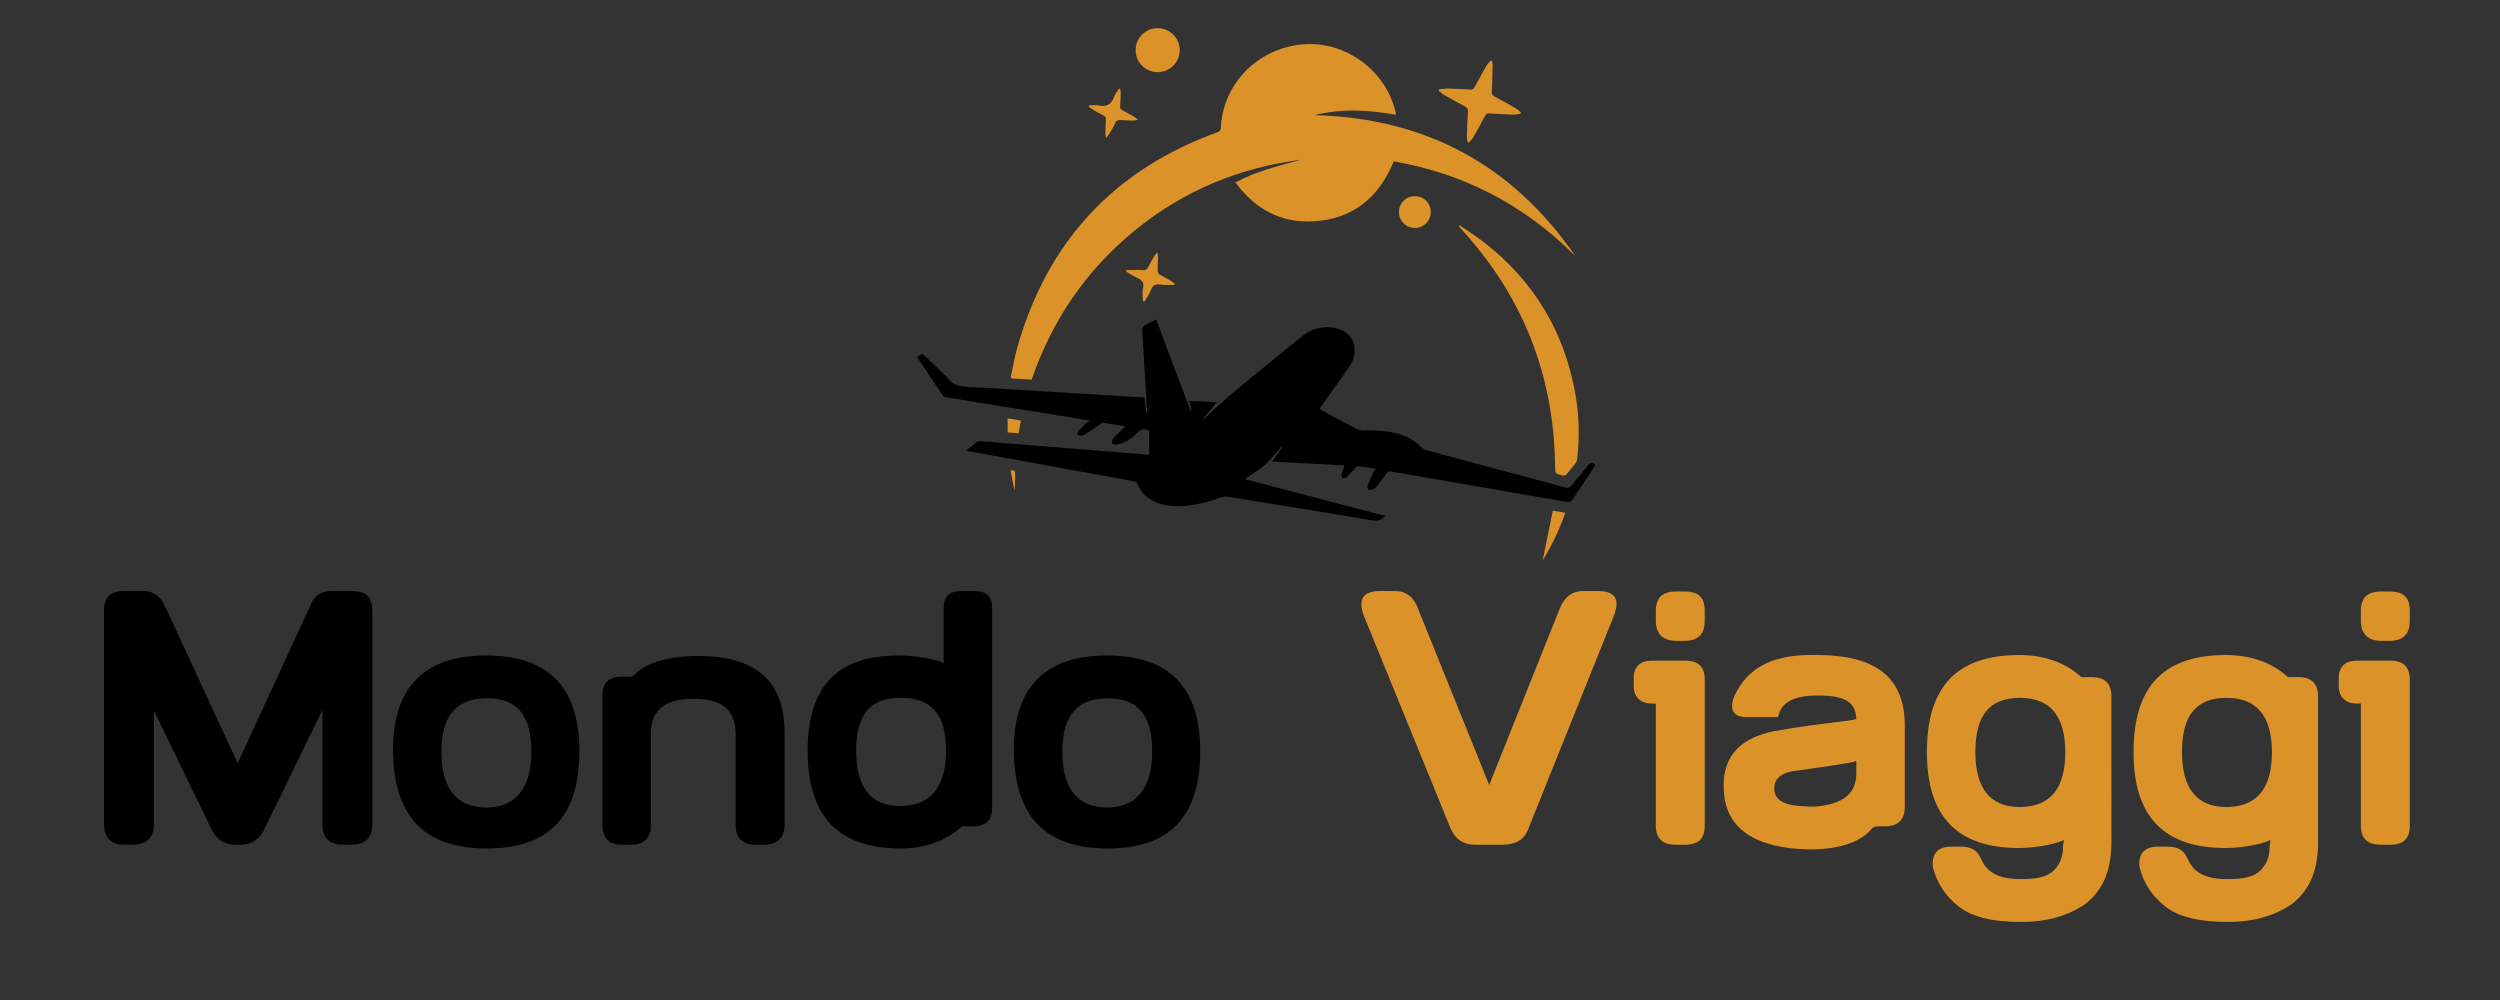 <?xml version="1.0" encoding="utf-8"?>
<!-- Generator: Adobe Illustrator 16.0.0, SVG Export Plug-In . SVG Version: 6.00 Build 0)  -->
<!DOCTYPE svg PUBLIC "-//W3C//DTD SVG 1.1 Tiny//EN" "http://www.w3.org/Graphics/SVG/1.1/DTD/svg11-tiny.dtd">
<svg version="1.1" baseProfile="tiny" id="Calque_1"
	 xmlns="http://www.w3.org/2000/svg" xmlns:xlink="http://www.w3.org/1999/xlink" x="0px" y="0px" width="200px" height="80px"
	 viewBox="0 0 200 80" xml:space="preserve">
<rect x="0" y="0" width="200" height="80" fill="#333333" stroke="none"/>
<path fill-rule="evenodd" d="M73.364,28.556c0.158-0.098,0.288-0.176,0.433-0.264c0.582,0.559,1.155,1.111,1.729,1.662
	c0.125,0.12,0.27,0.225,0.37,0.363c0.356,0.488,0.847,0.594,1.421,0.625c2.426,0.126,4.851,0.289,7.277,0.437
	c2.243,0.137,4.486,0.274,6.73,0.41c0.066,0.005,0.132,0.01,0.22,0.018c0.066,0.45,0.131,0.893,0.197,1.335
	c0.017-0.001,0.033-0.001,0.05-0.003c-0.029-0.396-0.063-0.793-0.087-1.19c-0.112-1.869-0.225-3.739-0.327-5.609
	c-0.004-0.087,0.064-0.219,0.139-0.265c0.303-0.183,0.622-0.338,0.969-0.522c0.931,2.465,1.857,4.917,2.783,7.367
	c0.017-0.004,0.033-0.009,0.049-0.013c-0.047-0.261-0.094-0.523-0.15-0.836c0.719,0.036,1.411,0.07,2.175,0.106
	c-0.391,0.474-0.741,0.897-1.09,1.321c0.012,0.014,0.022,0.026,0.034,0.038c0.053-0.046,0.108-0.093,0.16-0.142
	c2.44-2.321,5.126-4.353,7.721-6.491c0.776-0.642,1.732-0.885,2.739-0.64c1.618,0.393,1.761,1.973,1.107,2.949
	c-0.743,1.11-1.534,2.185-2.305,3.276c-0.049,0.068-0.093,0.142-0.153,0.233c0.316,0.172,0.616,0.338,0.919,0.5
	c0.667,0.358,1.331,0.727,2.01,1.065c0.194,0.098,0.433,0.155,0.649,0.153c1.022-0.014,2.037,0.015,3.018,0.356
	c0.608,0.212,1.143,0.537,1.583,1.014c0.086,0.092,0.213,0.165,0.333,0.197c3.726,1.001,7.453,1.994,11.179,2.996
	c0.2,0.053,0.325,0.028,0.46-0.143c0.431-0.541,0.879-1.069,1.322-1.6c0.25-0.301,0.251-0.3,0.611-0.062
	c-0.636,0.96-1.267,1.923-1.914,2.875c-0.046,0.071-0.212,0.104-0.312,0.087c-1.278-0.212-2.555-0.437-3.833-0.657
	c-3.169-0.549-6.338-1.097-9.507-1.646c-0.274-0.047-0.553-0.08-0.821-0.147c-0.171-0.042-0.227,0.029-0.315,0.152
	c-0.272,0.381-0.564,0.747-0.858,1.111c-0.064,0.08-0.161,0.148-0.256,0.183c-0.107,0.038-0.271,0.081-0.338,0.028
	c-0.071-0.056-0.112-0.238-0.078-0.333c0.127-0.349,0.286-0.687,0.442-1.024c0.047-0.102,0.122-0.191,0.209-0.324
	c-0.484-0.078-0.936-0.157-1.391-0.21c-0.082-0.009-0.19,0.087-0.261,0.161c-0.234,0.24-0.444,0.502-0.688,0.73
	c-0.074,0.068-0.227,0.053-0.343,0.076c-0.018-0.116-0.074-0.242-0.048-0.346c0.057-0.22,0.155-0.43,0.251-0.681
	c-1.922-0.101-3.833-0.2-5.799-0.303c0.284-0.413,0.544-0.792,0.806-1.172c-0.019-0.013-0.036-0.027-0.053-0.041
	c-0.428,0.482-0.815,1.007-1.292,1.433c-0.483,0.431-1.054,0.764-1.646,1.182c3.773,0.992,7.486,1.966,11.233,2.95
	c-0.292,0.26-0.535,0.431-0.957,0.359c-2.659-0.456-5.323-0.876-7.987-1.308c-1.222-0.198-2.444-0.403-3.668-0.591
	c-0.161-0.024-0.345-0.007-0.5,0.046c-1.047,0.367-2.112,0.649-3.225,0.699c-0.826,0.038-1.631-0.062-2.366-0.482
	c-0.5-0.287-0.875-0.693-1.085-1.229c-0.071-0.179-0.176-0.246-0.349-0.278c-2.966-0.538-5.932-1.08-8.897-1.621
	c-1.482-0.27-2.964-0.54-4.499-0.819c0.313-0.26,0.586-0.497,0.872-0.716c0.064-0.048,0.179-0.054,0.268-0.047
	c3.237,0.258,6.473,0.52,9.709,0.781c1.206,0.097,2.413,0.196,3.619,0.292c0.057,0.004,0.113,0.001,0.167,0.001
	c0-0.651,0-1.297,0-1.912c-0.41-0.191-0.67-0.118-0.954,0.181c-0.432,0.456-0.972,0.787-1.6,0.922
	c-0.131,0.027-0.283-0.04-0.425-0.063c0.033-0.142,0.02-0.323,0.105-0.415c0.308-0.336,0.649-0.642,0.992-0.973
	c-0.594-0.095-1.211-0.201-1.83-0.287c-0.069-0.01-0.155,0.082-0.229,0.131c-0.411,0.278-0.816,0.561-1.231,0.831
	c-0.076,0.05-0.184,0.071-0.276,0.07c-0.096-0.002-0.24-0.021-0.272-0.081c-0.038-0.071-0.009-0.224,0.049-0.288
	c0.213-0.231,0.448-0.442,0.679-0.656c0.062-0.058,0.139-0.097,0.262-0.181c-0.633-0.104-1.207-0.199-1.779-0.292
	c-3.242-0.522-6.484-1.044-9.725-1.571c-0.095-0.016-0.217-0.062-0.266-0.135C74.739,30.633,74.062,29.607,73.364,28.556z"/>
<path fill-rule="evenodd" fill="#DB9228" d="M111.5,12.909c-1.196,2.914-3.282,4.61-6.404,4.795
	c-2.623,0.155-4.692-0.968-6.259-3.113c1.687-0.902,3.485-1.337,5.267-1.815c-4.969,0.631-9.425,2.482-13.312,5.655
	c-3.892,3.177-6.623,7.171-8.259,11.937c-0.505-0.026-1.002-0.053-1.5-0.082c-0.045-0.002-0.09-0.022-0.183-0.045
	c0.17-0.795,0.296-1.593,0.513-2.366c2.39-8.506,7.726-14.288,16.042-17.301c0.199-0.072,0.252-0.167,0.262-0.366
	c0.165-3.53,2.994-6.38,6.605-6.663c3.415-0.269,6.666,2.153,7.392,5.502c0.008,0.035,0.008,0.071,0.014,0.138
	c-2.184-0.394-4.349-0.523-6.505,0.028c8.867,0.232,15.826,3.978,20.863,11.278C121.989,16.434,117.154,13.892,111.5,12.909z"/>
<path fill-rule="evenodd" fill="#DB9228" d="M116.765,18.027c0.646,0.444,1.313,0.857,1.93,1.336
	c4.017,3.114,6.462,7.186,7.34,12.187c0.301,1.71,0.344,3.438,0.142,5.167c-0.016,0.133-0.079,0.274-0.159,0.381
	c-0.208,0.277-0.45,0.527-0.656,0.805c-0.113,0.151-0.223,0.167-0.39,0.122c-0.564-0.15-0.559-0.146-0.565-0.721
	c-0.084-7.252-2.561-13.563-7.453-18.921c-0.083-0.092-0.165-0.186-0.247-0.278C116.725,18.079,116.745,18.053,116.765,18.027z"/>
<path fill-rule="evenodd" fill="#DB9228" d="M119.355,4.882c0.02,0.118,0.061,0.238,0.058,0.356c-0.016,0.7-0.035,1.4-0.069,2.1
	c-0.01,0.188,0.036,0.29,0.211,0.38c0.577,0.302,1.146,0.621,1.71,0.947c0.149,0.086,0.272,0.218,0.408,0.33
	c-0.01,0.034-0.02,0.068-0.029,0.102c-0.201,0.026-0.403,0.079-0.604,0.073c-0.622-0.019-1.246-0.052-1.867-0.096
	c-0.19-0.013-0.288,0.042-0.377,0.212c-0.303,0.578-0.62,1.147-0.944,1.713c-0.087,0.15-0.219,0.274-0.33,0.409
	c-0.032-0.007-0.064-0.015-0.098-0.023c-0.025-0.142-0.076-0.285-0.073-0.427c0.017-0.681,0.04-1.362,0.081-2.042
	c0.013-0.189-0.031-0.288-0.204-0.38c-0.587-0.307-1.163-0.632-1.736-0.962c-0.142-0.081-0.258-0.207-0.384-0.312
	c0.008-0.04,0.017-0.081,0.025-0.121c0.254-0.02,0.51-0.061,0.765-0.055c0.574,0.014,1.15,0.042,1.724,0.083
	c0.185,0.013,0.272-0.053,0.355-0.208c0.305-0.576,0.62-1.147,0.944-1.712c0.087-0.149,0.22-0.272,0.331-0.407
	C119.285,4.855,119.319,4.869,119.355,4.882z"/>
<path fill-rule="evenodd" fill="#DB9228" d="M90.851,4.014c0.001-0.979,0.776-1.757,1.752-1.761
	c0.986-0.004,1.784,0.793,1.776,1.772c-0.009,0.97-0.799,1.749-1.772,1.747C91.631,5.769,90.85,4.987,90.851,4.014z"/>
<path fill-rule="evenodd" fill="#DB9228" d="M114.462,16.959c0,0.712-0.567,1.282-1.275,1.282c-0.706,0-1.273-0.574-1.271-1.286
	c0.004-0.704,0.557-1.257,1.261-1.261C113.894,15.689,114.462,16.249,114.462,16.959z"/>
<path fill-rule="evenodd" fill="#DB9228" d="M89.617,7.116c0.014,0.108,0.04,0.216,0.038,0.324
	c-0.007,0.345-0.006,0.692-0.045,1.035c-0.022,0.191,0.046,0.276,0.2,0.354c0.298,0.153,0.592,0.316,0.882,0.483
	c0.104,0.06,0.19,0.146,0.349,0.271c-0.175,0.03-0.271,0.062-0.367,0.061c-0.326-0.006-0.654-0.006-0.977-0.042
	c-0.242-0.028-0.388,0.026-0.492,0.261c-0.123,0.28-0.285,0.543-0.44,0.809c-0.06,0.104-0.145,0.192-0.274,0.359
	c-0.03-0.175-0.063-0.27-0.061-0.363c0.006-0.365,0.01-0.73,0.042-1.092c0.016-0.174-0.033-0.259-0.185-0.335
	c-0.308-0.154-0.609-0.326-0.907-0.499c-0.102-0.059-0.187-0.144-0.279-0.217c0.009-0.033,0.018-0.065,0.027-0.097
	c0.26,0,0.53-0.046,0.778,0.009c0.648,0.146,1.015-0.109,1.227-0.712c0.081-0.23,0.257-0.428,0.391-0.64
	C89.556,7.095,89.586,7.105,89.617,7.116z"/>
<path fill-rule="evenodd" fill="#DB9228" d="M90.125,21.602c0.435,0,0.871-0.02,1.304,0.008c0.22,0.014,0.331-0.048,0.423-0.24
	c0.142-0.292,0.307-0.574,0.471-0.855c0.054-0.095,0.132-0.176,0.254-0.334c0.034,0.189,0.07,0.294,0.068,0.398
	c-0.008,0.364-0.042,0.728-0.039,1.091c0.001,0.097,0.077,0.23,0.158,0.281c0.3,0.188,0.62,0.345,0.926,0.523
	c0.102,0.059,0.187,0.148,0.278,0.224c-0.008,0.034-0.015,0.066-0.023,0.099c-0.233,0-0.467,0.002-0.7,0
	c-0.304-0.003-0.665-0.115-0.895,0.013c-0.22,0.123-0.297,0.494-0.445,0.751c-0.112,0.194-0.238,0.379-0.357,0.568
	c-0.035-0.008-0.069-0.016-0.104-0.023c-0.012-0.164-0.033-0.328-0.033-0.491c0-0.191-0.011-0.389,0.031-0.573
	c0.102-0.438-0.092-0.658-0.479-0.82c-0.31-0.129-0.589-0.334-0.882-0.505C90.096,21.677,90.111,21.64,90.125,21.602z"/>
<path fill-rule="evenodd" fill="#DB9228" d="M123.417,44.826c0.275-1.354,0.538-2.646,0.809-3.976
	c0.31,0.054,0.643,0.112,0.997,0.174C124.757,42.367,124.167,43.606,123.417,44.826z"/>
<path fill-rule="evenodd" fill="#DB9228" d="M81.672,33.642c-0.063,0.361-0.119,0.678-0.179,1.017
	c-0.3-0.022-0.582-0.042-0.883-0.064c0-0.377,0-0.736,0-1.124C80.959,33.526,81.302,33.582,81.672,33.642z"/>
<path fill-rule="evenodd" fill="#DB9228" d="M80.854,37.645c0.311-0.061,0.374,0.064,0.365,0.307
	c-0.015,0.428-0.004,0.858-0.065,1.3C81.054,38.717,80.954,38.183,80.854,37.645z"/>
<path d="M28.09,47.28c1.205,0,1.694,0.452,1.694,1.619v17.021c0,1.055-0.527,1.657-1.694,1.657h-0.678
	c-1.092,0-1.619-0.603-1.619-1.657v-9.113l-4.594,9.415c-0.377,0.866-1.017,1.355-1.958,1.355H18.75
	c-0.866,0-1.544-0.527-1.921-1.431l-4.519-9.302v9.075c0,1.055-0.527,1.657-1.694,1.657H9.938c-1.092,0-1.619-0.603-1.619-1.657
	V48.899c0-1.13,0.527-1.619,1.619-1.619h1.544c0.64,0,1.318,0.301,1.77,1.318l5.762,12.465l5.762-12.503
	c0.376-1.017,1.017-1.28,1.77-1.28H28.09z"/>
<path d="M31.438,60.084c-0.038-5.234,2.673-7.645,7.418-7.645s7.494,2.26,7.494,7.645c0,5.31-2.485,7.796-7.457,7.796
	C33.961,67.842,31.513,65.356,31.438,60.084z M42.509,60.122c0-2.938-1.167-4.293-3.615-4.256c-2.373,0-3.578,1.394-3.578,4.256
	c0,2.899,1.13,4.443,3.578,4.481C41.304,64.604,42.509,62.983,42.509,60.122z"/>
<path d="M55.801,52.477c4.783,0,7.005,2.071,6.967,6.289v7.193c0,1.017-0.564,1.619-1.619,1.619h-0.753
	c-1.017,0-1.544-0.564-1.544-1.619v-7.193c0-1.995-1.092-2.861-3.352-2.861c-2.259,0-3.464,0.866-3.427,2.861v7.193
	c0,1.055-0.49,1.619-1.582,1.619h-0.716c-1.092,0-1.582-0.564-1.582-1.619V55.678c0-1.054,0.49-1.544,1.582-1.544h0.678
	c0.188,0,0.301-0.15,0.301-0.15C51.998,52.665,54.596,52.477,55.801,52.477z"/>
<path d="M76.963,66.109c-1.281,1.167-3.013,1.771-4.971,1.771c-4.933-0.038-7.381-2.562-7.381-7.834
	c0-5.234,2.485-7.645,7.381-7.606c1.431,0,3.276,0.376,3.502,0.64v-4.368c0-1.055,0.452-1.431,1.544-1.431h0.753
	c1.129,0,1.582,0.339,1.582,1.431v15.854c0,1.055-0.49,1.544-1.582,1.544H76.963z M72.067,64.49c2.41-0.038,3.615-1.582,3.615-4.444
	c0-2.899-1.167-4.217-3.615-4.217c-2.41-0.038-3.577,1.317-3.577,4.217C68.49,62.946,69.62,64.49,72.067,64.49z"/>
<path d="M81.104,60.084c-0.038-5.234,2.674-7.645,7.418-7.645c4.745,0,7.494,2.26,7.494,7.645c0,5.31-2.485,7.796-7.457,7.796
	C83.626,67.842,81.179,65.356,81.104,60.084z M92.175,60.122c0-2.938-1.167-4.293-3.615-4.256c-2.372,0-3.577,1.394-3.577,4.256
	c0,2.899,1.129,4.443,3.577,4.481C90.97,64.604,92.175,62.983,92.175,60.122z"/>
<path fill="#DB9228" d="M124.784,48.674c0.376-0.941,1.017-1.394,1.883-1.394h1.129c1.356,0,1.809,0.564,1.356,1.883l-6.854,17.06
	c-0.301,0.903-0.979,1.355-2.108,1.355h-1.055h-1.092c-1.055,0-1.657-0.489-2.034-1.394L109.08,49.2c-0.452-1.317,0-1.92,1.355-1.92
	h1.13c0.941,0,1.544,0.489,1.883,1.431l5.687,14.085L124.784,48.674z"/>
<path fill="#DB9228" d="M134.798,52.854c1.093,0,1.582,0.489,1.582,1.544v11.637c0,1.055-0.489,1.544-1.582,1.544h-0.715
	c-1.093,0-1.619-0.489-1.619-1.544V56.28h-0.34c-0.865,0-1.431-0.489-1.431-1.431v-0.603c0-0.941,0.565-1.394,1.431-1.394H134.798z
	 M136.38,49.652c0,1.017-0.452,1.619-1.657,1.619h-0.603c-1.13,0-1.656-0.603-1.656-1.619v-0.753c0-1.092,0.526-1.582,1.656-1.582
	h0.603c1.205,0,1.657,0.49,1.657,1.582V49.652z"/>
<path fill="#DB9228" d="M152.383,58.276v6.251c0,1.018-0.489,1.582-1.619,1.582h-0.489c-0.226,0-0.414,0.038-0.527,0.188
	c-0.828,1.017-2.523,1.657-4.971,1.657c-4.406-0.075-6.628-1.695-6.854-4.481c-0.263-2.712,1.055-4.369,3.954-4.972
	c4.294-0.753,6.629-0.828,6.629-1.017c-0.076-1.355-0.942-1.845-3.089-1.845c-1.995,0-2.975,0.603-3.163,1.732h-2.523
	c-0.828,0-1.469-0.339-1.017-1.62c1.13-2.485,3.276-3.427,6.628-3.352C150.161,52.401,152.459,54.247,152.383,58.276z
	 M148.505,61.854c0,0,0-0.866,0-0.979c-0.113,0.113-1.921,0.376-4.858,0.791c-1.28,0.15-1.883,0.753-1.657,1.808
	c0.339,0.903,1.507,1.054,3.239,1.054C147.375,64.34,148.505,63.549,148.505,61.854z"/>
<path fill="#DB9228" d="M165.11,67.164c-0.227,0.264-2.109,0.678-3.578,0.678c-4.896,0-7.381-2.448-7.381-7.683
	c0-5.272,2.447-7.758,7.381-7.758c1.996,0,3.69,0.603,4.934,1.732c0.037,0.038,0.075,0.038,0.15,0.038h0.716
	c1.092,0,1.581,0.527,1.581,1.581V67.39c0,2.41-0.791,3.954-2.146,4.971c-1.355,0.904-3.013,1.394-5.046,1.394
	c-2.373,0-4.029-0.414-5.084-1.28s-1.657-1.808-1.996-3.05c-0.15-1.13,0.377-1.695,1.469-1.695h0.753
	c0.829,0,1.318,0.302,1.582,0.904c0.226,0.414,0.603,1.732,3.276,1.694c1.242,0,2.108-0.188,2.599-0.716
	c0.489-0.489,0.715-1.092,0.715-1.845L165.11,67.164z M158.03,60.159c0,2.9,1.167,4.406,3.577,4.406
	c2.448-0.038,3.615-1.506,3.615-4.406c0-2.862-1.205-4.33-3.615-4.33C159.16,55.829,158.03,57.222,158.03,60.159z"/>
<path fill="#DB9228" d="M181.64,67.164c-0.226,0.264-2.108,0.678-3.577,0.678c-4.896,0-7.381-2.448-7.381-7.683
	c0-5.272,2.447-7.758,7.381-7.758c1.996,0,3.69,0.603,4.934,1.732c0.037,0.038,0.075,0.038,0.15,0.038h0.716
	c1.092,0,1.581,0.527,1.581,1.581V67.39c0,2.41-0.79,3.954-2.146,4.971c-1.355,0.904-3.013,1.394-5.046,1.394
	c-2.373,0-4.029-0.414-5.084-1.28s-1.657-1.808-1.996-3.05c-0.15-1.13,0.377-1.695,1.469-1.695h0.753
	c0.829,0,1.318,0.302,1.582,0.904c0.226,0.414,0.603,1.732,3.276,1.694c1.242,0,2.108-0.188,2.599-0.716
	c0.489-0.489,0.715-1.092,0.715-1.845L181.64,67.164z M174.561,60.159c0,2.9,1.167,4.406,3.577,4.406
	c2.448-0.038,3.615-1.506,3.615-4.406c0-2.862-1.205-4.33-3.615-4.33C175.69,55.829,174.561,57.222,174.561,60.159z"/>
<path fill="#DB9228" d="M191.202,52.854c1.093,0,1.582,0.489,1.582,1.544v11.637c0,1.055-0.489,1.544-1.582,1.544h-0.715
	c-1.093,0-1.619-0.489-1.619-1.544V56.28h-0.34c-0.865,0-1.431-0.489-1.431-1.431v-0.603c0-0.941,0.565-1.394,1.431-1.394H191.202z
	 M192.784,49.652c0,1.017-0.452,1.619-1.657,1.619h-0.603c-1.13,0-1.656-0.603-1.656-1.619v-0.753c0-1.092,0.526-1.582,1.656-1.582
	h0.603c1.205,0,1.657,0.49,1.657,1.582V49.652z"/>
<path fill-rule="evenodd" fill="#FFFFFF" d="M70.521-56.686c0.158-0.098,0.288-0.176,0.433-0.264
	c0.582,0.559,1.155,1.111,1.729,1.662c0.125,0.12,0.27,0.225,0.37,0.363c0.356,0.488,0.847,0.594,1.421,0.625
	c2.426,0.126,4.851,0.289,7.277,0.437c2.243,0.137,4.486,0.274,6.73,0.41c0.066,0.005,0.132,0.01,0.22,0.018
	c0.066,0.45,0.131,0.893,0.197,1.335c0.017-0.001,0.033-0.001,0.05-0.003c-0.029-0.396-0.063-0.793-0.087-1.19
	c-0.112-1.869-0.225-3.739-0.327-5.609c-0.004-0.087,0.064-0.219,0.139-0.265c0.303-0.183,0.622-0.338,0.969-0.522
	c0.931,2.465,1.857,4.917,2.783,7.367c0.017-0.004,0.033-0.009,0.049-0.013c-0.047-0.261-0.094-0.523-0.15-0.836
	c0.719,0.036,1.411,0.07,2.175,0.106c-0.391,0.474-0.741,0.897-1.09,1.321c0.012,0.014,0.022,0.026,0.034,0.038
	c0.053-0.046,0.108-0.093,0.16-0.142c2.44-2.321,5.126-4.353,7.721-6.491c0.776-0.642,1.732-0.885,2.739-0.64
	c1.618,0.393,1.761,1.973,1.107,2.949c-0.743,1.11-1.534,2.185-2.305,3.276c-0.049,0.068-0.093,0.142-0.153,0.233
	c0.316,0.172,0.616,0.338,0.919,0.5c0.667,0.358,1.331,0.727,2.01,1.065c0.194,0.098,0.433,0.155,0.649,0.153
	c1.022-0.014,2.037,0.015,3.018,0.356c0.608,0.212,1.143,0.537,1.583,1.014c0.086,0.092,0.213,0.165,0.333,0.197
	c3.726,1.001,7.453,1.994,11.179,2.996c0.2,0.053,0.325,0.028,0.46-0.143c0.431-0.541,0.879-1.069,1.322-1.6
	c0.25-0.301,0.251-0.3,0.611-0.062c-0.636,0.96-1.267,1.923-1.914,2.875c-0.046,0.071-0.212,0.104-0.312,0.087
	c-1.278-0.212-2.555-0.437-3.833-0.657c-3.169-0.549-6.338-1.097-9.507-1.646c-0.274-0.047-0.553-0.08-0.821-0.147
	c-0.171-0.042-0.227,0.029-0.315,0.152c-0.272,0.381-0.564,0.747-0.858,1.111c-0.064,0.08-0.161,0.148-0.256,0.183
	c-0.107,0.038-0.271,0.081-0.338,0.028c-0.071-0.056-0.112-0.238-0.078-0.333c0.127-0.349,0.286-0.687,0.442-1.024
	c0.047-0.102,0.122-0.191,0.209-0.324c-0.484-0.078-0.936-0.157-1.391-0.21c-0.082-0.009-0.19,0.087-0.261,0.161
	c-0.234,0.24-0.444,0.502-0.688,0.73c-0.074,0.068-0.227,0.053-0.343,0.076c-0.018-0.116-0.074-0.242-0.048-0.346
	c0.057-0.22,0.155-0.43,0.251-0.681c-1.922-0.101-3.833-0.2-5.799-0.303c0.284-0.413,0.544-0.792,0.806-1.172
	c-0.019-0.013-0.036-0.027-0.053-0.041c-0.428,0.482-0.815,1.007-1.292,1.433c-0.483,0.431-1.054,0.764-1.646,1.182
	c3.773,0.992,7.486,1.966,11.233,2.95c-0.292,0.26-0.535,0.431-0.957,0.359c-2.659-0.456-5.323-0.876-7.987-1.308
	c-1.222-0.198-2.444-0.403-3.668-0.591c-0.161-0.024-0.345-0.007-0.5,0.046c-1.047,0.367-2.112,0.649-3.225,0.699
	c-0.826,0.038-1.631-0.062-2.366-0.482c-0.5-0.287-0.875-0.693-1.085-1.229c-0.071-0.179-0.176-0.246-0.349-0.278
	c-2.966-0.538-5.932-1.08-8.897-1.621c-1.482-0.27-2.964-0.54-4.499-0.819c0.313-0.26,0.586-0.497,0.872-0.716
	c0.064-0.048,0.179-0.054,0.268-0.047c3.237,0.258,6.473,0.52,9.709,0.781c1.206,0.097,2.413,0.196,3.619,0.292
	c0.057,0.004,0.113,0.001,0.167,0.001c0-0.651,0-1.297,0-1.912c-0.41-0.191-0.67-0.118-0.954,0.181
	c-0.432,0.456-0.972,0.787-1.6,0.922c-0.131,0.027-0.283-0.04-0.425-0.063c0.033-0.142,0.02-0.323,0.105-0.415
	c0.308-0.336,0.649-0.642,0.992-0.973c-0.594-0.095-1.211-0.201-1.83-0.287c-0.069-0.01-0.155,0.082-0.229,0.131
	c-0.411,0.278-0.816,0.561-1.231,0.831c-0.076,0.05-0.184,0.071-0.276,0.07c-0.096-0.002-0.24-0.021-0.272-0.081
	c-0.038-0.071-0.009-0.224,0.049-0.288c0.213-0.231,0.448-0.442,0.679-0.656c0.062-0.058,0.139-0.097,0.262-0.181
	c-0.633-0.104-1.207-0.199-1.779-0.292c-3.242-0.522-6.484-1.044-9.725-1.571c-0.095-0.016-0.217-0.062-0.266-0.135
	C71.896-54.609,71.219-55.635,70.521-56.686z"/>
<path fill-rule="evenodd" fill="#DB9228" d="M108.657-72.333c-1.196,2.914-3.282,4.61-6.404,4.795
	c-2.623,0.155-4.692-0.968-6.259-3.113c1.687-0.902,3.485-1.337,5.267-1.815c-4.969,0.631-9.425,2.482-13.312,5.655
	c-3.892,3.177-6.623,7.171-8.259,11.937c-0.505-0.026-1.002-0.053-1.5-0.082c-0.045-0.002-0.09-0.022-0.183-0.045
	c0.17-0.795,0.296-1.593,0.513-2.366c2.39-8.506,7.726-14.288,16.042-17.301c0.199-0.072,0.252-0.167,0.262-0.366
	c0.165-3.53,2.994-6.38,6.605-6.663c3.415-0.269,6.666,2.153,7.392,5.502c0.008,0.035,0.008,0.071,0.014,0.138
	c-2.184-0.394-4.349-0.523-6.505,0.028c8.867,0.232,15.826,3.978,20.863,11.278C119.146-68.809,114.312-71.351,108.657-72.333z"/>
<path fill-rule="evenodd" fill="#DB9228" d="M113.922-67.215c0.646,0.444,1.313,0.857,1.93,1.336
	c4.017,3.114,6.462,7.186,7.34,12.187c0.301,1.71,0.344,3.438,0.142,5.167c-0.016,0.133-0.079,0.274-0.159,0.381
	c-0.208,0.277-0.45,0.527-0.656,0.805c-0.113,0.151-0.223,0.167-0.39,0.122c-0.564-0.15-0.559-0.146-0.565-0.721
	c-0.084-7.252-2.561-13.563-7.453-18.921c-0.083-0.092-0.165-0.186-0.247-0.278C113.882-67.163,113.902-67.189,113.922-67.215z"/>
<path fill-rule="evenodd" fill="#DB9228" d="M116.513-80.36c0.02,0.118,0.061,0.238,0.058,0.356c-0.016,0.7-0.035,1.4-0.069,2.1
	c-0.01,0.188,0.036,0.29,0.211,0.38c0.577,0.302,1.146,0.621,1.71,0.947c0.149,0.086,0.272,0.218,0.408,0.33
	c-0.01,0.034-0.02,0.068-0.029,0.102c-0.201,0.026-0.403,0.079-0.604,0.073c-0.622-0.019-1.246-0.052-1.867-0.096
	c-0.19-0.013-0.288,0.042-0.377,0.212c-0.303,0.578-0.62,1.147-0.944,1.713c-0.087,0.15-0.219,0.274-0.33,0.409
	c-0.032-0.007-0.064-0.015-0.098-0.023c-0.025-0.142-0.076-0.285-0.073-0.427c0.017-0.681,0.04-1.362,0.081-2.042
	c0.013-0.189-0.031-0.288-0.204-0.38c-0.587-0.307-1.163-0.632-1.736-0.962c-0.142-0.081-0.258-0.207-0.384-0.312
	c0.008-0.04,0.017-0.081,0.025-0.121c0.254-0.02,0.51-0.061,0.765-0.055c0.574,0.014,1.15,0.042,1.724,0.083
	c0.185,0.013,0.272-0.053,0.355-0.208c0.305-0.576,0.62-1.147,0.944-1.712c0.087-0.149,0.22-0.272,0.331-0.407
	C116.442-80.387,116.477-80.374,116.513-80.36z"/>
<path fill-rule="evenodd" fill="#DB9228" d="M88.008-81.229c0.001-0.979,0.776-1.757,1.752-1.761
	c0.986-0.004,1.784,0.793,1.776,1.772c-0.009,0.97-0.799,1.749-1.772,1.747C88.788-79.473,88.007-80.255,88.008-81.229z"/>
<path fill-rule="evenodd" fill="#DB9228" d="M111.619-68.283c0,0.712-0.567,1.282-1.275,1.282c-0.706,0-1.273-0.574-1.271-1.286
	c0.004-0.704,0.557-1.257,1.261-1.261C111.051-69.553,111.619-68.993,111.619-68.283z"/>
<path fill-rule="evenodd" fill="#DB9228" d="M86.774-78.126c0.014,0.108,0.04,0.216,0.038,0.324
	c-0.007,0.345-0.006,0.692-0.045,1.035c-0.022,0.191,0.046,0.276,0.2,0.354c0.298,0.153,0.592,0.316,0.882,0.483
	c0.104,0.06,0.19,0.146,0.349,0.271c-0.175,0.03-0.271,0.062-0.367,0.061c-0.326-0.006-0.654-0.006-0.977-0.042
	c-0.242-0.028-0.388,0.026-0.492,0.261c-0.123,0.28-0.285,0.543-0.44,0.809c-0.06,0.104-0.145,0.192-0.274,0.359
	c-0.03-0.175-0.063-0.27-0.061-0.363c0.006-0.365,0.01-0.73,0.042-1.092c0.016-0.174-0.033-0.259-0.185-0.335
	c-0.308-0.154-0.609-0.326-0.907-0.499c-0.102-0.059-0.187-0.144-0.279-0.217c0.009-0.033,0.018-0.065,0.027-0.097
	c0.26,0,0.53-0.046,0.778,0.009c0.648,0.146,1.015-0.109,1.227-0.712c0.081-0.23,0.257-0.428,0.391-0.64
	C86.713-78.147,86.744-78.137,86.774-78.126z"/>
<path fill-rule="evenodd" fill="#DB9228" d="M87.283-63.641c0.435,0,0.871-0.02,1.304,0.008c0.22,0.014,0.331-0.048,0.423-0.24
	c0.142-0.292,0.307-0.574,0.471-0.855c0.054-0.095,0.132-0.176,0.254-0.334c0.034,0.189,0.07,0.294,0.068,0.398
	c-0.008,0.364-0.042,0.728-0.039,1.091c0.001,0.097,0.077,0.23,0.158,0.281c0.3,0.188,0.62,0.345,0.926,0.523
	c0.102,0.059,0.187,0.148,0.278,0.224c-0.008,0.034-0.015,0.066-0.023,0.099c-0.233,0-0.467,0.002-0.7,0
	c-0.304-0.003-0.665-0.115-0.895,0.013c-0.22,0.123-0.297,0.494-0.445,0.751c-0.112,0.194-0.238,0.379-0.357,0.568
	c-0.035-0.008-0.069-0.016-0.104-0.023c-0.012-0.164-0.033-0.328-0.033-0.491c0-0.191-0.011-0.389,0.031-0.573
	c0.102-0.438-0.092-0.658-0.479-0.82c-0.31-0.129-0.589-0.334-0.882-0.505C87.253-63.565,87.268-63.603,87.283-63.641z"/>
<path fill-rule="evenodd" fill="#DB9228" d="M120.574-40.416c0.275-1.354,0.538-2.646,0.809-3.976
	c0.31,0.054,0.643,0.112,0.997,0.174C121.914-42.875,121.324-41.636,120.574-40.416z"/>
<path fill-rule="evenodd" fill="#DB9228" d="M78.83-51.601c-0.063,0.361-0.119,0.678-0.179,1.017
	c-0.3-0.022-0.582-0.042-0.883-0.064c0-0.377,0-0.736,0-1.124C78.117-51.716,78.459-51.66,78.83-51.601z"/>
<path fill-rule="evenodd" fill="#DB9228" d="M78.011-47.597c0.311-0.061,0.374,0.064,0.365,0.307
	c-0.015,0.428-0.004,0.858-0.065,1.3C78.211-46.525,78.111-47.06,78.011-47.597z"/>
<path fill="#FFFFFF" d="M25.247-37.962c1.205,0,1.694,0.452,1.694,1.619v17.021c0,1.055-0.527,1.657-1.694,1.657h-0.678
	c-1.092,0-1.619-0.603-1.619-1.657v-9.113l-4.594,9.415c-0.377,0.866-1.017,1.355-1.958,1.355h-0.489
	c-0.866,0-1.544-0.527-1.921-1.431l-4.519-9.302v9.075c0,1.055-0.527,1.657-1.694,1.657H7.095c-1.092,0-1.619-0.603-1.619-1.657
	v-17.021c0-1.13,0.527-1.619,1.619-1.619H8.64c0.64,0,1.318,0.301,1.77,1.318l5.762,12.465l5.762-12.503
	c0.376-1.017,1.017-1.28,1.77-1.28H25.247z"/>
<path fill="#FFFFFF" d="M28.595-25.158c-0.038-5.234,2.673-7.645,7.418-7.645s7.494,2.26,7.494,7.645
	c0,5.31-2.485,7.796-7.457,7.796C31.118-17.4,28.67-19.886,28.595-25.158z M39.667-25.12c0-2.938-1.167-4.293-3.615-4.256
	c-2.373,0-3.578,1.394-3.578,4.256c0,2.899,1.13,4.443,3.578,4.481C38.461-20.639,39.667-22.259,39.667-25.12z"/>
<path fill="#FFFFFF" d="M52.958-32.766c4.783,0,7.005,2.071,6.967,6.289v7.193c0,1.017-0.564,1.619-1.619,1.619h-0.753
	c-1.017,0-1.544-0.564-1.544-1.619v-7.193c0-1.995-1.092-2.861-3.352-2.861c-2.259,0-3.464,0.866-3.427,2.861v7.193
	c0,1.055-0.49,1.619-1.582,1.619h-0.716c-1.092,0-1.582-0.564-1.582-1.619v-10.281c0-1.054,0.49-1.544,1.582-1.544h0.678
	c0.188,0,0.301-0.15,0.301-0.15C49.155-32.577,51.753-32.766,52.958-32.766z"/>
<path fill="#FFFFFF" d="M74.121-19.133c-1.281,1.167-3.013,1.771-4.971,1.771c-4.933-0.038-7.381-2.562-7.381-7.834
	c0-5.234,2.485-7.645,7.381-7.606c1.431,0,3.276,0.376,3.502,0.64v-4.368c0-1.055,0.452-1.431,1.544-1.431h0.753
	c1.129,0,1.582,0.339,1.582,1.431v15.854c0,1.055-0.49,1.544-1.582,1.544H74.121z M69.225-20.752
	c2.41-0.038,3.615-1.582,3.615-4.444c0-2.899-1.167-4.217-3.615-4.217c-2.41-0.038-3.577,1.317-3.577,4.217
	C65.647-22.296,66.777-20.752,69.225-20.752z"/>
<path fill="#FFFFFF" d="M78.261-25.158c-0.038-5.234,2.674-7.645,7.418-7.645c4.745,0,7.494,2.26,7.494,7.645
	c0,5.31-2.485,7.796-7.457,7.796C80.784-17.4,78.336-19.886,78.261-25.158z M89.332-25.12c0-2.938-1.167-4.293-3.615-4.256
	c-2.372,0-3.577,1.394-3.577,4.256c0,2.899,1.129,4.443,3.577,4.481C88.127-20.639,89.332-22.259,89.332-25.12z"/>
<path fill="#DB9228" d="M121.941-36.568c0.376-0.941,1.017-1.394,1.883-1.394h1.129c1.356,0,1.809,0.564,1.356,1.883l-6.854,17.06
	c-0.301,0.903-0.979,1.355-2.108,1.355h-1.055H115.2c-1.055,0-1.657-0.489-2.034-1.394l-6.929-16.984
	c-0.452-1.317,0-1.92,1.355-1.92h1.13c0.941,0,1.544,0.489,1.883,1.431l5.687,14.085L121.941-36.568z"/>
<path fill="#DB9228" d="M131.955-32.389c1.093,0,1.582,0.489,1.582,1.544v11.637c0,1.055-0.489,1.544-1.582,1.544h-0.715
	c-1.093,0-1.619-0.489-1.619-1.544v-9.754h-0.34c-0.865,0-1.431-0.489-1.431-1.431v-0.603c0-0.941,0.565-1.394,1.431-1.394H131.955z
	 M133.537-35.59c0,1.017-0.452,1.619-1.657,1.619h-0.603c-1.13,0-1.656-0.603-1.656-1.619v-0.753c0-1.092,0.526-1.582,1.656-1.582
	h0.603c1.205,0,1.657,0.49,1.657,1.582V-35.59z"/>
<path fill="#DB9228" d="M149.54-26.966v6.251c0,1.018-0.489,1.582-1.619,1.582h-0.489c-0.226,0-0.414,0.038-0.527,0.188
	c-0.828,1.017-2.523,1.657-4.971,1.657c-4.406-0.075-6.628-1.695-6.854-4.481c-0.263-2.712,1.055-4.369,3.954-4.972
	c4.294-0.753,6.629-0.828,6.629-1.017c-0.076-1.355-0.942-1.845-3.089-1.845c-1.995,0-2.975,0.603-3.163,1.732h-2.523
	c-0.828,0-1.469-0.339-1.017-1.62c1.13-2.485,3.276-3.427,6.628-3.352C147.318-32.841,149.616-30.995,149.54-26.966z
	 M145.662-23.388c0,0,0-0.866,0-0.979c-0.113,0.113-1.921,0.376-4.858,0.791c-1.28,0.15-1.883,0.753-1.657,1.808
	c0.339,0.903,1.507,1.054,3.239,1.054C144.532-20.902,145.662-21.693,145.662-23.388z"/>
<path fill="#DB9228" d="M162.268-18.078c-0.227,0.264-2.109,0.678-3.578,0.678c-4.896,0-7.381-2.448-7.381-7.683
	c0-5.272,2.447-7.758,7.381-7.758c1.996,0,3.69,0.603,4.934,1.732c0.037,0.038,0.075,0.038,0.15,0.038h0.716
	c1.092,0,1.581,0.527,1.581,1.581v11.637c0,2.41-0.791,3.954-2.146,4.971c-1.355,0.904-3.013,1.394-5.046,1.394
	c-2.373,0-4.029-0.414-5.084-1.28s-1.657-1.808-1.996-3.05c-0.15-1.13,0.377-1.695,1.469-1.695h0.753
	c0.829,0,1.318,0.302,1.582,0.904c0.226,0.414,0.603,1.732,3.276,1.694c1.242,0,2.108-0.188,2.599-0.716
	c0.489-0.489,0.715-1.092,0.715-1.845L162.268-18.078z M155.188-25.083c0,2.9,1.167,4.406,3.577,4.406
	c2.448-0.038,3.615-1.506,3.615-4.406c0-2.862-1.205-4.33-3.615-4.33C156.317-29.413,155.188-28.021,155.188-25.083z"/>
<path fill="#DB9228" d="M178.797-18.078c-0.226,0.264-2.108,0.678-3.577,0.678c-4.896,0-7.381-2.448-7.381-7.683
	c0-5.272,2.447-7.758,7.381-7.758c1.996,0,3.69,0.603,4.934,1.732c0.037,0.038,0.075,0.038,0.15,0.038h0.716
	c1.092,0,1.581,0.527,1.581,1.581v11.637c0,2.41-0.79,3.954-2.146,4.971c-1.355,0.904-3.013,1.394-5.046,1.394
	c-2.373,0-4.029-0.414-5.084-1.28s-1.657-1.808-1.996-3.05c-0.15-1.13,0.377-1.695,1.469-1.695h0.753
	c0.829,0,1.318,0.302,1.582,0.904c0.226,0.414,0.603,1.732,3.276,1.694c1.242,0,2.108-0.188,2.599-0.716
	c0.489-0.489,0.715-1.092,0.715-1.845L178.797-18.078z M171.718-25.083c0,2.9,1.167,4.406,3.577,4.406
	c2.448-0.038,3.615-1.506,3.615-4.406c0-2.862-1.205-4.33-3.615-4.33C172.848-29.413,171.718-28.021,171.718-25.083z"/>
<path fill="#DB9228" d="M188.359-32.389c1.093,0,1.582,0.489,1.582,1.544v11.637c0,1.055-0.489,1.544-1.582,1.544h-0.715
	c-1.093,0-1.619-0.489-1.619-1.544v-9.754h-0.34c-0.865,0-1.431-0.489-1.431-1.431v-0.603c0-0.941,0.565-1.394,1.431-1.394H188.359z
	 M189.941-35.59c0,1.017-0.452,1.619-1.657,1.619h-0.603c-1.13,0-1.656-0.603-1.656-1.619v-0.753c0-1.092,0.526-1.582,1.656-1.582
	h0.603c1.205,0,1.657,0.49,1.657,1.582V-35.59z"/>
</svg>
